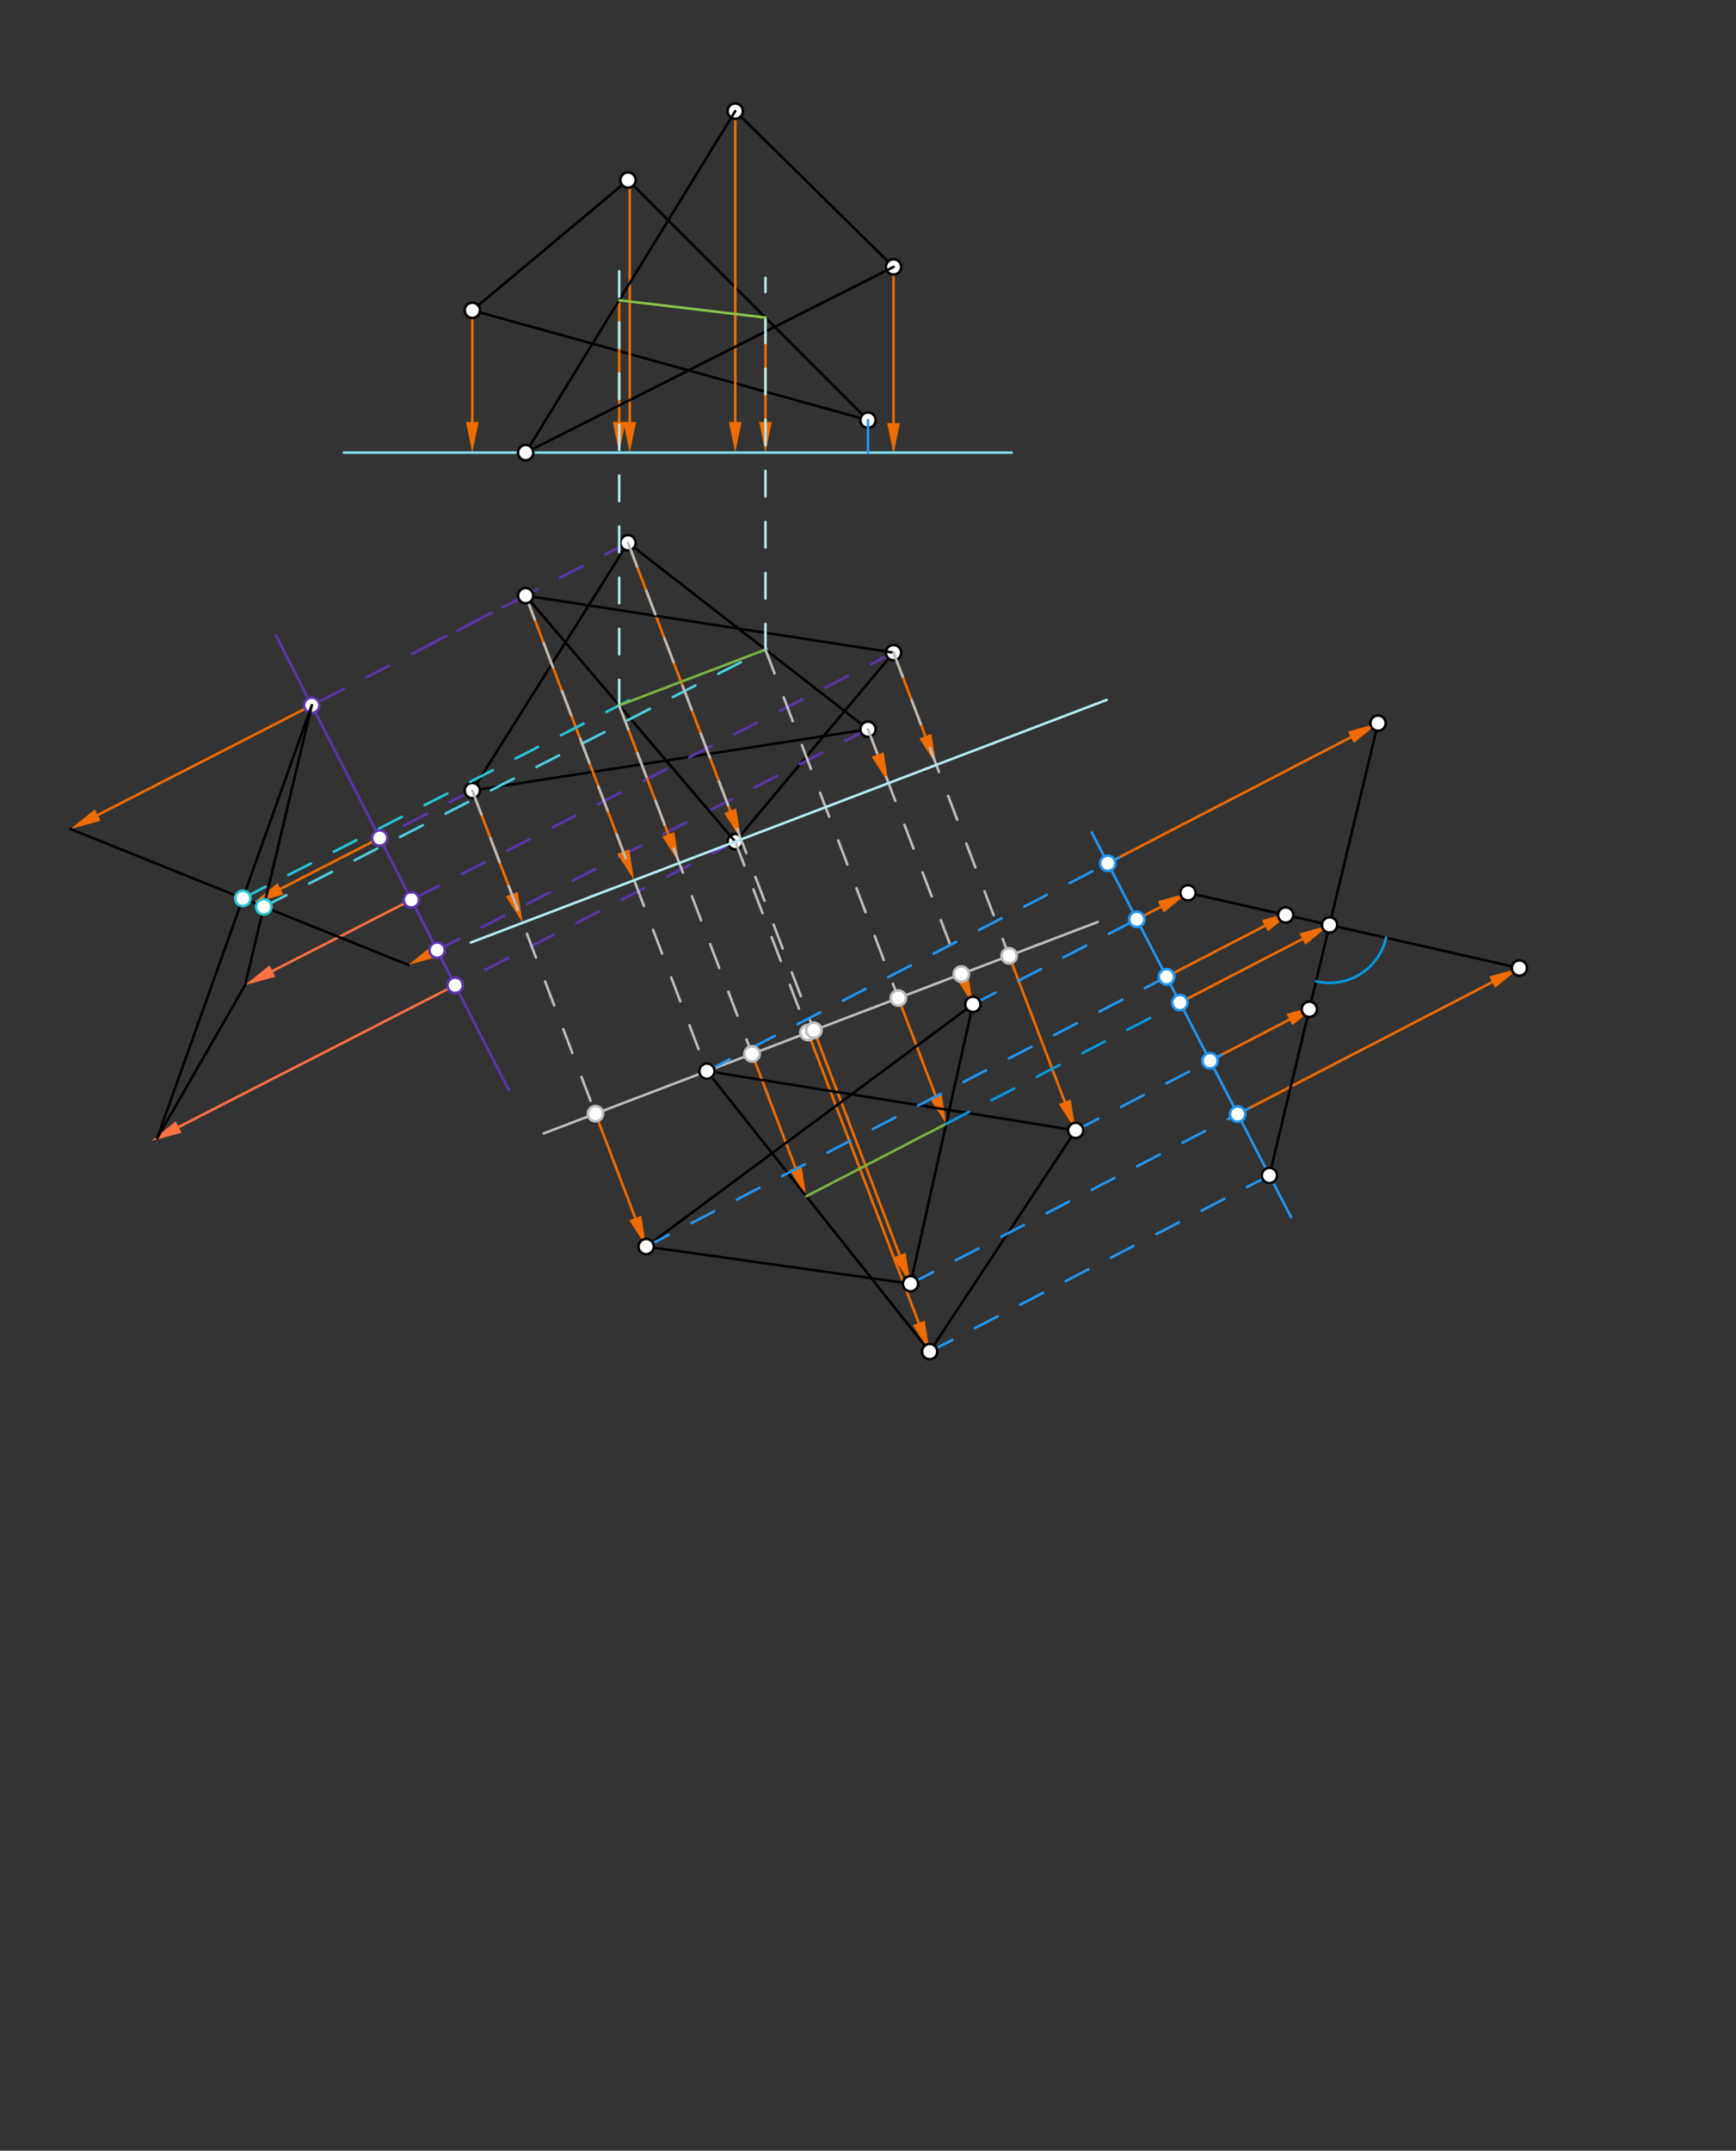 <svg xmlns="http://www.w3.org/2000/svg" class="svg--1it" height="100%" preserveAspectRatio="xMidYMid meet" viewBox="0 0 680 842" width="100%"><rect x="0" y="0" width="680" height="842" fill="#333333" stroke="none"/><defs><marker id="marker-arrow" markerHeight="16" markerUnits="userSpaceOnUse" markerWidth="24" orient="auto-start-reverse" refX="24" refY="4" viewBox="0 0 24 8"><path d="M 0 0 L 24 4 L 0 8 z" stroke="inherit"></path></marker></defs><g class="aux-layer--1FB"><g class="element--2qn"><line stroke="#000000" stroke-dasharray="none" stroke-linecap="round" stroke-width="1" x1="288" x2="350" y1="43.5" y2="104.5"></line></g><g class="element--2qn"><line stroke="#000000" stroke-dasharray="none" stroke-linecap="round" stroke-width="1" x1="246" x2="340" y1="70.5" y2="164.5"></line></g><g class="element--2qn"><line stroke="#000000" stroke-dasharray="none" stroke-linecap="round" stroke-width="1" x1="340" x2="185" y1="164.5" y2="121.5"></line></g><g class="element--2qn"><line stroke="#000000" stroke-dasharray="none" stroke-linecap="round" stroke-width="1" x1="185" x2="246" y1="121.5" y2="70.5"></line></g><g class="element--2qn"><line stroke="#000000" stroke-dasharray="none" stroke-linecap="round" stroke-width="1" x1="185" x2="340" y1="309.5" y2="285.5"></line></g><g class="element--2qn"><line stroke="#000000" stroke-dasharray="none" stroke-linecap="round" stroke-width="1" x1="340" x2="246" y1="285.5" y2="212.5"></line></g><g class="element--2qn"><line stroke="#000000" stroke-dasharray="none" stroke-linecap="round" stroke-width="1" x1="246" x2="185" y1="212.5" y2="309.5"></line></g><g class="element--2qn"><line stroke="#000000" stroke-dasharray="none" stroke-linecap="round" stroke-width="1" x1="288" x2="350" y1="329.5" y2="255.5"></line></g><g class="element--2qn"><line stroke="#5E35B1" stroke-dasharray="none" stroke-linecap="round" stroke-width="1" x1="199.401" x2="108.072" y1="426.939" y2="248.716"></line></g><g class="element--2qn"><line stroke="#5E35B1" stroke-dasharray="10" stroke-linecap="round" stroke-width="1" x1="205.9" x2="122.121" y1="233.2" y2="276.132"></line></g><g class="element--2qn"><line stroke="#5E35B1" stroke-dasharray="10" stroke-linecap="round" stroke-width="1" x1="246" x2="158.318" y1="212.5" y2="257.432"></line></g><g class="element--2qn"><line stroke="#5E35B1" stroke-dasharray="10" stroke-linecap="round" stroke-width="1" x1="185" x2="148.742" y1="309.5" y2="328.08"></line></g><g class="element--2qn"><line stroke="#5E35B1" stroke-dasharray="10" stroke-linecap="round" stroke-width="1" x1="350" x2="161.142" y1="255.5" y2="352.279"></line></g><g class="element--2qn"><line stroke="#5E35B1" stroke-dasharray="10" stroke-linecap="round" stroke-width="1" x1="340" x2="171.238" y1="285.5" y2="371.981"></line></g><g class="element--2qn"><line stroke="#5E35B1" stroke-dasharray="10" stroke-linecap="round" stroke-width="1" x1="288" x2="178.281" y1="329.5" y2="385.725"></line></g><g class="element--2qn"><line stroke="#EF6C00" stroke-dasharray="none" stroke-linecap="round" stroke-width="1" x1="350" x2="350" y1="104.5" y2="165.667"></line><path d="M350,177.667 l12,2.5 l0,-5 z" fill="#EF6C00" stroke="#EF6C00" stroke-width="0" transform="rotate(270, 350, 177.667)"></path></g><g class="element--2qn"><line stroke="#FF7043" stroke-dasharray="none" stroke-linecap="round" stroke-width="1" x1="161.142" x2="106.705" y1="352.279" y2="380.175"></line><path d="M96.026,385.647 l12,2.5 l0,-5 z" fill="#FF7043" stroke="#FF7043" stroke-width="0" transform="rotate(332.867, 96.026, 385.647)"></path></g><g class="element--2qn"><line stroke="#FF7043" stroke-dasharray="none" stroke-linecap="round" stroke-width="1" x1="178.281" x2="69.975" y1="385.725" y2="441.226"></line><path d="M59.295,446.698 l12,2.5 l0,-5 z" fill="#FF7043" stroke="#FF7043" stroke-width="0" transform="rotate(332.867, 59.295, 446.698)"></path></g><g class="element--2qn"><line stroke="#EF6C00" stroke-dasharray="none" stroke-linecap="round" stroke-width="1" x1="288" x2="288" y1="43.5" y2="165.2"></line><path d="M288,177.2 l12,2.5 l0,-5 z" fill="#EF6C00" stroke="#EF6C00" stroke-width="0" transform="rotate(270, 288, 177.2)"></path></g><g class="element--2qn"><line stroke="#EF6C00" stroke-dasharray="none" stroke-linecap="round" stroke-width="1" x1="185" x2="185" y1="121.5" y2="165.2"></line><path d="M185,177.2 l12,2.5 l0,-5 z" fill="#EF6C00" stroke="#EF6C00" stroke-width="0" transform="rotate(270, 185, 177.2)"></path></g><g class="element--2qn"><line stroke="#EF6C00" stroke-dasharray="none" stroke-linecap="round" stroke-width="1" x1="148.742" x2="109.85" y1="328.08" y2="348.01"></line><path d="M99.17,353.483 l12,2.5 l0,-5 z" fill="#EF6C00" stroke="#EF6C00" stroke-width="0" transform="rotate(332.867, 99.17, 353.483)"></path></g><g class="element--2qn"><line stroke="#EF6C00" stroke-dasharray="none" stroke-linecap="round" stroke-width="1" x1="246.667" x2="246.667" y1="71" y2="165.2"></line><path d="M246.667,177.2 l12,2.5 l0,-5 z" fill="#EF6C00" stroke="#EF6C00" stroke-width="0" transform="rotate(270, 246.667, 177.2)"></path></g><g class="element--2qn"><line stroke="#EF6C00" stroke-dasharray="none" stroke-linecap="round" stroke-width="1" x1="122.121" x2="38.287" y1="276.132" y2="319.092"></line><path d="M27.608,324.565 l12,2.5 l0,-5 z" fill="#EF6C00" stroke="#EF6C00" stroke-width="0" transform="rotate(332.867, 27.608, 324.565)"></path></g><g class="element--2qn"><line stroke="#EF6C00" stroke-dasharray="none" stroke-linecap="round" stroke-width="1" x1="171.238" x2="170.616" y1="371.981" y2="372.3"></line><path d="M159.936,377.772 l12,2.5 l0,-5 z" fill="#EF6C00" stroke="#EF6C00" stroke-width="0" transform="rotate(332.867, 159.936, 377.772)"></path></g><g class="element--2qn"><line stroke="#EF6C00" stroke-dasharray="none" stroke-linecap="round" stroke-width="1" x1="316.507" x2="359.879" y1="404.238" y2="517.946"></line><path d="M364.156,529.158 l12,2.5 l0,-5 z" fill="#EF6C00" stroke="#EF6C00" stroke-width="0" transform="rotate(249.122, 364.156, 529.158)"></path></g><g class="element--2qn"><line stroke="#EF6C00" stroke-dasharray="none" stroke-linecap="round" stroke-width="1" x1="395.274" x2="417.073" y1="374.194" y2="431.345"></line><path d="M421.35,442.557 l12,2.5 l0,-5 z" fill="#EF6C00" stroke="#EF6C00" stroke-width="0" transform="rotate(249.122, 421.35, 442.557)"></path></g><g class="element--2qn"><line stroke="#EF6C00" stroke-dasharray="none" stroke-linecap="round" stroke-width="1" x1="233.249" x2="248.824" y1="435.995" y2="476.826"></line><path d="M253.1,488.038 l12,2.5 l0,-5 z" fill="#EF6C00" stroke="#EF6C00" stroke-width="0" transform="rotate(249.122, 253.1, 488.038)"></path></g><g class="element--2qn"><line stroke="#EF6C00" stroke-dasharray="none" stroke-linecap="round" stroke-width="1" x1="318.801" x2="352.373" y1="403.363" y2="491.377"></line><path d="M356.65,502.589 l12,2.5 l0,-5 z" fill="#EF6C00" stroke="#EF6C00" stroke-width="0" transform="rotate(249.122, 356.65, 502.589)"></path></g><g class="element--2qn"><line stroke="#EF6C00" stroke-dasharray="none" stroke-linecap="round" stroke-width="1" x1="376.554" x2="376.803" y1="381.334" y2="381.987"></line><path d="M381.08,393.199 l12,2.5 l0,-5 z" fill="#EF6C00" stroke="#EF6C00" stroke-width="0" transform="rotate(249.122, 381.08, 393.199)"></path></g><g class="element--2qn"><line stroke="#EF6C00" stroke-dasharray="none" stroke-linecap="round" stroke-width="1" x1="242.532" x2="242.532" y1="117.545" y2="165.2"></line><path d="M242.532,177.2 l12,2.5 l0,-5 z" fill="#EF6C00" stroke="#EF6C00" stroke-width="0" transform="rotate(270, 242.532, 177.2)"></path></g><g class="element--2qn"><line stroke="#EF6C00" stroke-dasharray="none" stroke-linecap="round" stroke-width="1" x1="294.573" x2="311.557" y1="412.604" y2="457.13"></line><path d="M315.833,468.342 l12,2.5 l0,-5 z" fill="#EF6C00" stroke="#EF6C00" stroke-width="0" transform="rotate(249.122, 315.833, 468.342)"></path></g><g class="element--2qn"><line stroke="#EF6C00" stroke-dasharray="none" stroke-linecap="round" stroke-width="1" x1="299.837" x2="299.837" y1="124.337" y2="165.2"></line><path d="M299.837,177.2 l12,2.5 l0,-5 z" fill="#EF6C00" stroke="#EF6C00" stroke-width="0" transform="rotate(270, 299.837, 177.2)"></path></g><g class="element--2qn"><line stroke="#EF6C00" stroke-dasharray="none" stroke-linecap="round" stroke-width="1" x1="351.878" x2="366.441" y1="390.746" y2="428.926"></line><path d="M370.718,440.138 l12,2.5 l0,-5 z" fill="#EF6C00" stroke="#EF6C00" stroke-width="0" transform="rotate(249.122, 370.718, 440.138)"></path></g><g class="element--2qn"><line stroke="#EF6C00" stroke-dasharray="none" stroke-linecap="round" stroke-width="1" x1="185" x2="200.465" y1="309.5" y2="350.045"></line><path d="M204.742,361.257 l12,2.5 l0,-5 z" fill="#EF6C00" stroke="#EF6C00" stroke-width="0" transform="rotate(249.122, 204.742, 361.257)"></path></g><g class="element--2qn"><line stroke="#EF6C00" stroke-dasharray="none" stroke-linecap="round" stroke-width="1" x1="456.94" x2="495.469" y1="382.403" y2="362.437"></line><path d="M506.123,356.915 l12,2.5 l0,-5 z" fill="#EF6C00" stroke="#EF6C00" stroke-width="0" transform="rotate(152.606, 506.123, 356.915)"></path></g><g class="element--2qn"><line stroke="#EF6C00" stroke-dasharray="none" stroke-linecap="round" stroke-width="1" x1="246" x2="286.017" y1="212.5" y2="317.413"></line><path d="M290.294,328.625 l12,2.5 l0,-5 z" fill="#EF6C00" stroke="#EF6C00" stroke-width="0" transform="rotate(249.122, 290.294, 328.625)"></path></g><g class="element--2qn"><line stroke="#EF6C00" stroke-dasharray="none" stroke-linecap="round" stroke-width="1" x1="484.806" x2="584.5" y1="436.175" y2="384.512"></line><path d="M595.154,378.99 l12,2.5 l0,-5 z" fill="#EF6C00" stroke="#EF6C00" stroke-width="0" transform="rotate(152.606, 595.154, 378.99)"></path></g><g class="element--2qn"><line stroke="#EF6C00" stroke-dasharray="none" stroke-linecap="round" stroke-width="1" x1="340" x2="343.77" y1="285.5" y2="295.384"></line><path d="M348.047,306.596 l12,2.5 l0,-5 z" fill="#EF6C00" stroke="#EF6C00" stroke-width="0" transform="rotate(249.122, 348.047, 306.596)"></path></g><g class="element--2qn"><line stroke="#EF6C00" stroke-dasharray="none" stroke-linecap="round" stroke-width="1" x1="445.291" x2="454.682" y1="359.924" y2="355.057"></line><path d="M465.337,349.535 l12,2.5 l0,-5 z" fill="#EF6C00" stroke="#EF6C00" stroke-width="0" transform="rotate(152.606, 465.337, 349.535)"></path></g><g class="element--2qn"><line stroke="#EF6C00" stroke-dasharray="none" stroke-linecap="round" stroke-width="1" x1="205.9" x2="244.118" y1="233.2" y2="333.395"></line><path d="M248.394,344.607 l12,2.5 l0,-5 z" fill="#EF6C00" stroke="#EF6C00" stroke-width="0" transform="rotate(249.122, 248.394, 344.607)"></path></g><g class="element--2qn"><line stroke="#EF6C00" stroke-dasharray="none" stroke-linecap="round" stroke-width="1" x1="433.916" x2="529.128" y1="337.975" y2="288.634"></line><path d="M539.782,283.113 l12,2.5 l0,-5 z" fill="#EF6C00" stroke="#EF6C00" stroke-width="0" transform="rotate(152.606, 539.782, 283.113)"></path></g><g class="element--2qn"><line stroke="#EF6C00" stroke-dasharray="none" stroke-linecap="round" stroke-width="1" x1="350" x2="362.49" y1="255.5" y2="288.244"></line><path d="M366.766,299.456 l12,2.5 l0,-5 z" fill="#EF6C00" stroke="#EF6C00" stroke-width="0" transform="rotate(249.122, 366.766, 299.456)"></path></g><g class="element--2qn"><line stroke="#EF6C00" stroke-dasharray="none" stroke-linecap="round" stroke-width="1" x1="473.979" x2="505.093" y1="415.283" y2="399.159"></line><path d="M515.748,393.638 l12,2.5 l0,-5 z" fill="#EF6C00" stroke="#EF6C00" stroke-width="0" transform="rotate(152.606, 515.748, 393.638)"></path></g><g class="element--2qn"><line stroke="#EF6C00" stroke-dasharray="none" stroke-linecap="round" stroke-width="1" x1="242.532" x2="261.789" y1="276.167" y2="326.654"></line><path d="M266.066,337.866 l12,2.5 l0,-5 z" fill="#EF6C00" stroke="#EF6C00" stroke-width="0" transform="rotate(249.122, 266.066, 337.866)"></path></g><g class="element--2qn"><line stroke="#EF6C00" stroke-dasharray="none" stroke-linecap="round" stroke-width="1" x1="462.174" x2="510.151" y1="392.503" y2="367.641"></line><path d="M520.805,362.12 l12,2.5 l0,-5 z" fill="#EF6C00" stroke="#EF6C00" stroke-width="0" transform="rotate(152.606, 520.805, 362.12)"></path></g><g class="element--2qn"><circle cx="185" cy="121.5" r="3" stroke="#000000" stroke-width="1" fill="#ffffff"></circle>}</g><g class="element--2qn"><circle cx="246" cy="70.5" r="3" stroke="#000000" stroke-width="1" fill="#ffffff"></circle>}</g><g class="element--2qn"><circle cx="288" cy="43.5" r="3" stroke="#000000" stroke-width="1" fill="#ffffff"></circle>}</g><g class="element--2qn"><circle cx="350" cy="104.5" r="3" stroke="#000000" stroke-width="1" fill="#ffffff"></circle>}</g><g class="element--2qn"><circle cx="340" cy="164.5" r="3" stroke="#000000" stroke-width="1" fill="#ffffff"></circle>}</g><g class="element--2qn"><circle cx="340" cy="285.5" r="3" stroke="#000000" stroke-width="1" fill="#ffffff"></circle>}</g><g class="element--2qn"><circle cx="246" cy="212.5" r="3" stroke="#000000" stroke-width="1" fill="#ffffff"></circle>}</g><g class="element--2qn"><circle cx="185" cy="309.5" r="3" stroke="#000000" stroke-width="1" fill="#ffffff"></circle>}</g><g class="element--2qn"><circle cx="350" cy="255.5" r="3" stroke="#000000" stroke-width="1" fill="#ffffff"></circle>}</g><g class="element--2qn"><circle cx="288" cy="329.5" r="3" stroke="#000000" stroke-width="1" fill="#ffffff"></circle>}</g><g class="element--2qn"><circle cx="122.121" cy="276.132" r="3" stroke="#5E35B1" stroke-width="1" fill="#ffffff"></circle>}</g><g class="element--2qn"><circle cx="148.742" cy="328.08" r="3" stroke="#5E35B1" stroke-width="1" fill="#ffffff"></circle>}</g><g class="element--2qn"><circle cx="161.142" cy="352.279" r="3" stroke="#5E35B1" stroke-width="1" fill="#ffffff"></circle>}</g><g class="element--2qn"><circle cx="171.238" cy="371.981" r="3" stroke="#5E35B1" stroke-width="1" fill="#ffffff"></circle>}</g><g class="element--2qn"><circle cx="178.281" cy="385.725" r="3" stroke="#5E35B1" stroke-width="1" fill="#ffffff"></circle>}</g><g class="element--2qn"><circle cx="465.337" cy="349.535" r="3" stroke="#EF6C00" stroke-width="1" fill="#ffffff"></circle>}</g></g><g class="main-layer--3Vd"><g class="element--2qn"><line stroke="#000000" stroke-dasharray="none" stroke-linecap="round" stroke-width="1" x1="288" x2="205.9" y1="43.5" y2="177.2"></line></g><g class="element--2qn"><line stroke="#000000" stroke-dasharray="none" stroke-linecap="round" stroke-width="1" x1="205.9" x2="350" y1="177.2" y2="104.5"></line></g><g class="element--2qn"><line stroke="#000000" stroke-dasharray="none" stroke-linecap="round" stroke-width="1" x1="205.9" x2="350" y1="233.2" y2="255.5"></line></g><g class="element--2qn"><line stroke="#000000" stroke-dasharray="none" stroke-linecap="round" stroke-width="1" x1="205.9" x2="288" y1="233.2" y2="329.5"></line></g><g class="element--2qn"><line stroke="#80DEEA" stroke-dasharray="none" stroke-linecap="round" stroke-width="1" x1="134.7" x2="396.3" y1="177.2" y2="177.2"></line></g><g class="element--2qn"><line stroke="#000000" stroke-dasharray="none" stroke-linecap="round" stroke-width="1" x1="61.599" x2="96.026" y1="445.518" y2="385.647"></line></g><g class="element--2qn"><line stroke="#000000" stroke-dasharray="none" stroke-linecap="round" stroke-width="1" x1="96.026" x2="122.121" y1="385.647" y2="276.132"></line></g><g class="element--2qn"><line stroke="#000000" stroke-dasharray="none" stroke-linecap="round" stroke-width="1" x1="122.121" x2="61.599" y1="276.132" y2="445.518"></line></g><g class="element--2qn"><line stroke="#2196F3" stroke-dasharray="none" stroke-linecap="round" stroke-width="1" x1="340" x2="340" y1="164.5" y2="177.2"></line></g><g class="element--2qn"><line stroke="#000000" stroke-dasharray="none" stroke-linecap="round" stroke-width="1" x1="27.608" x2="159.936" y1="324.565" y2="377.772"></line></g><g class="element--2qn"><line stroke="#26C6DA" stroke-dasharray="10" stroke-linecap="round" stroke-width="1" x1="95.117" x2="251.7" y1="351.709" y2="271.469"></line></g><g class="element--2qn"><line stroke="#B2EBF2" stroke-dasharray="10" stroke-linecap="round" stroke-width="1" x1="242.532" x2="242.532" y1="276.167" y2="99.25"></line></g><g class="element--2qn"><line stroke="#4DD0E1" stroke-dasharray="10" stroke-linecap="round" stroke-width="1" x1="103.326" x2="300.277" y1="355.01" y2="254.084"></line></g><g class="element--2qn"><line stroke="#7CB342" stroke-dasharray="none" stroke-linecap="round" stroke-width="1" x1="242.532" x2="299.837" y1="276.167" y2="254.309"></line></g><g class="element--2qn"><line stroke="#B2EBF2" stroke-dasharray="10" stroke-linecap="round" stroke-width="1" x1="299.837" x2="299.837" y1="254.309" y2="108.75"></line></g><g class="element--2qn"><line stroke="#8BC34A" stroke-dasharray="none" stroke-linecap="round" stroke-width="1" x1="242.532" x2="299.837" y1="117.545" y2="124.337"></line></g><g class="element--2qn"><line stroke="#BDBDBD" stroke-dasharray="none" stroke-linecap="round" stroke-width="1" x1="213" x2="429.991" y1="443.719" y2="360.951"></line></g><g class="element--2qn"><line stroke="#BDBDBD" stroke-dasharray="10" stroke-linecap="round" stroke-width="1" x1="205.9" x2="276.902" y1="233.2" y2="419.345"></line></g><g class="element--2qn"><line stroke="#BDBDBD" stroke-dasharray="10" stroke-linecap="round" stroke-width="1" x1="288" x2="316.507" y1="329.5" y2="404.238"></line></g><g class="element--2qn"><line stroke="#BDBDBD" stroke-dasharray="10" stroke-linecap="round" stroke-width="1" x1="340" x2="376.554" y1="285.5" y2="381.334"></line></g><g class="element--2qn"><line stroke="#BDBDBD" stroke-dasharray="10" stroke-linecap="round" stroke-width="1" x1="350" x2="395.274" y1="255.5" y2="374.194"></line></g><g class="element--2qn"><line stroke="#BDBDBD" stroke-dasharray="10" stroke-linecap="round" stroke-width="1" x1="246" x2="318.801" y1="212.5" y2="403.363"></line></g><g class="element--2qn"><line stroke="#BDBDBD" stroke-dasharray="10" stroke-linecap="round" stroke-width="1" x1="242.532" x2="294.573" y1="276.167" y2="412.604"></line></g><g class="element--2qn"><line stroke="#BDBDBD" stroke-dasharray="10" stroke-linecap="round" stroke-width="1" x1="299.837" x2="351.878" y1="254.309" y2="390.746"></line></g><g class="element--2qn"><line stroke="#BDBDBD" stroke-dasharray="10" stroke-linecap="round" stroke-width="1" x1="185" x2="233.249" y1="309.5" y2="435.995"></line></g><g class="element--2qn"><line stroke="#000000" stroke-dasharray="none" stroke-linecap="round" stroke-width="1" x1="421.35" x2="276.902" y1="442.557" y2="419.345"></line></g><g class="element--2qn"><line stroke="#000000" stroke-dasharray="none" stroke-linecap="round" stroke-width="1" x1="276.902" x2="364.156" y1="419.345" y2="529.158"></line></g><g class="element--2qn"><line stroke="#000000" stroke-dasharray="none" stroke-linecap="round" stroke-width="1" x1="364.156" x2="421.35" y1="529.158" y2="442.557"></line></g><g class="element--2qn"><line stroke="#000000" stroke-dasharray="none" stroke-linecap="round" stroke-width="1" x1="381.08" x2="356.65" y1="393.199" y2="502.589"></line></g><g class="element--2qn"><line stroke="#000000" stroke-dasharray="none" stroke-linecap="round" stroke-width="1" x1="356.65" x2="253.1" y1="502.589" y2="488.038"></line></g><g class="element--2qn"><line stroke="#000000" stroke-dasharray="none" stroke-linecap="round" stroke-width="1" x1="253.1" x2="381.08" y1="488.038" y2="393.199"></line></g><g class="element--2qn"><line stroke="#7CB342" stroke-dasharray="none" stroke-linecap="round" stroke-width="1" x1="315.833" x2="370.642" y1="468.341" y2="439.938"></line></g><g class="element--2qn"><line stroke="#2196F3" stroke-dasharray="10" stroke-linecap="round" stroke-width="1" x1="381.08" x2="449.829" y1="393.199" y2="357.572"></line></g><g class="element--2qn"><line stroke="#2196F3" stroke-dasharray="10" stroke-linecap="round" stroke-width="1" x1="276.902" x2="438.455" y1="419.345" y2="335.624"></line></g><g class="element--2qn"><line stroke="#2196F3" stroke-dasharray="10" stroke-linecap="round" stroke-width="1" x1="253.1" x2="461.478" y1="488.038" y2="380.051"></line></g><g class="element--2qn"><line stroke="#2196F3" stroke-dasharray="10" stroke-linecap="round" stroke-width="1" x1="356.65" x2="489.344" y1="502.589" y2="433.823"></line></g><g class="element--2qn"><line stroke="#2196F3" stroke-dasharray="10" stroke-linecap="round" stroke-width="1" x1="421.35" x2="478.518" y1="442.557" y2="412.931"></line></g><g class="element--2qn"><line stroke="#2196F3" stroke-dasharray="10" stroke-linecap="round" stroke-width="1" x1="364.156" x2="501.787" y1="529.158" y2="457.834"></line></g><g class="element--2qn"><line stroke="#2196F3" stroke-dasharray="none" stroke-linecap="round" stroke-width="1" x1="427.641" x2="505.694" y1="325.866" y2="476.481"></line></g><g class="element--2qn"><line stroke="#B2EBF2" stroke-dasharray="none" stroke-linecap="round" stroke-width="1" x1="433.498" x2="184.394" y1="274.002" y2="369.019"></line></g><g class="element--2qn"><line stroke="#000000" stroke-dasharray="none" stroke-linecap="round" stroke-width="1" x1="465.337" x2="595.154" y1="349.535" y2="378.99"></line></g><g class="element--2qn"><line stroke="#000000" stroke-dasharray="none" stroke-linecap="round" stroke-width="1" x1="539.782" x2="497.249" y1="283.113" y2="460.185"></line></g><g class="element--2qn"><path d="M 515.507 384.173 A 22.681 22.681 0 0 0 542.923 367.139" fill="none" stroke="#039BE5" stroke-dasharray="none" stroke-linecap="round" stroke-width="1"></path></g><g class="element--2qn"><line stroke="#039BE5" stroke-dasharray="10" stroke-linecap="round" stroke-width="1" x1="370.642" x2="462.174" y1="439.938" y2="392.503"></line></g><g class="element--2qn"><circle cx="205.9" cy="177.2" r="3" stroke="#000000" stroke-width="1" fill="#ffffff"></circle>}</g><g class="element--2qn"><circle cx="205.9" cy="233.2" r="3" stroke="#000000" stroke-width="1" fill="#ffffff"></circle>}</g><g class="element--2qn"><circle cx="103.326" cy="355.01" r="3" stroke="#26C6DA" stroke-width="1" fill="#ffffff"></circle>}</g><g class="element--2qn"><circle cx="95.117" cy="351.709" r="3" stroke="#26C6DA" stroke-width="1" fill="#ffffff"></circle>}</g><g class="element--2qn"><circle cx="276.902" cy="419.345" r="3" stroke="#BDBDBD" stroke-width="1" fill="#ffffff"></circle>}</g><g class="element--2qn"><circle cx="316.507" cy="404.238" r="3" stroke="#BDBDBD" stroke-width="1" fill="#ffffff"></circle>}</g><g class="element--2qn"><circle cx="376.554" cy="381.334" r="3" stroke="#BDBDBD" stroke-width="1" fill="#ffffff"></circle>}</g><g class="element--2qn"><circle cx="395.274" cy="374.194" r="3" stroke="#BDBDBD" stroke-width="1" fill="#ffffff"></circle>}</g><g class="element--2qn"><circle cx="318.801" cy="403.363" r="3" stroke="#BDBDBD" stroke-width="1" fill="#ffffff"></circle>}</g><g class="element--2qn"><circle cx="351.878" cy="390.746" r="3" stroke="#BDBDBD" stroke-width="1" fill="#ffffff"></circle>}</g><g class="element--2qn"><circle cx="294.573" cy="412.604" r="3" stroke="#BDBDBD" stroke-width="1" fill="#ffffff"></circle>}</g><g class="element--2qn"><circle cx="233.249" cy="435.995" r="3" stroke="#BDBDBD" stroke-width="1" fill="#ffffff"></circle>}</g><g class="element--2qn"><circle cx="433.916" cy="337.975" r="3" stroke="#2196F3" stroke-width="1" fill="#ffffff"></circle>}</g><g class="element--2qn"><circle cx="445.291" cy="359.924" r="3" stroke="#2196F3" stroke-width="1" fill="#ffffff"></circle>}</g><g class="element--2qn"><circle cx="456.94" cy="382.403" r="3" stroke="#2196F3" stroke-width="1" fill="#ffffff"></circle>}</g><g class="element--2qn"><circle cx="456.94" cy="382.403" r="3" stroke="#2196F3" stroke-width="1" fill="#ffffff"></circle>}</g><g class="element--2qn"><circle cx="462.174" cy="392.503" r="3" stroke="#2196F3" stroke-width="1" fill="#ffffff"></circle>}</g><g class="element--2qn"><circle cx="473.979" cy="415.283" r="3" stroke="#2196F3" stroke-width="1" fill="#ffffff"></circle>}</g><g class="element--2qn"><circle cx="484.806" cy="436.175" r="3" stroke="#2196F3" stroke-width="1" fill="#ffffff"></circle>}</g><g class="element--2qn"><circle cx="497.249" cy="460.185" r="3" stroke="#2196F3" stroke-width="1" fill="#ffffff"></circle>}</g><g class="element--2qn"><circle cx="465.337" cy="349.535" r="3" stroke="#000000" stroke-width="1" fill="#ffffff"></circle>}</g><g class="element--2qn"><circle cx="520.804" cy="362.12" r="3" stroke="#000000" stroke-width="1" fill="#ffffff"></circle>}</g><g class="element--2qn"><circle cx="595.154" cy="378.99" r="3" stroke="#000000" stroke-width="1" fill="#ffffff"></circle>}</g><g class="element--2qn"><circle cx="503.608" cy="358.219" r="3" stroke="#000000" stroke-width="1" fill="#ffffff"></circle>}</g><g class="element--2qn"><circle cx="539.782" cy="283.113" r="3" stroke="#000000" stroke-width="1" fill="#ffffff"></circle>}</g><g class="element--2qn"><circle cx="512.876" cy="395.126" r="3" stroke="#000000" stroke-width="1" fill="#ffffff"></circle>}</g><g class="element--2qn"><circle cx="497.249" cy="460.185" r="3" stroke="#000000" stroke-width="1" fill="#ffffff"></circle>}</g><g class="element--2qn"><circle cx="381.08" cy="393.199" r="3" stroke="#000000" stroke-width="1" fill="#ffffff"></circle>}</g><g class="element--2qn"><circle cx="276.902" cy="419.345" r="3" stroke="#000000" stroke-width="1" fill="#ffffff"></circle>}</g><g class="element--2qn"><circle cx="253.1" cy="488.038" r="3" stroke="#000000" stroke-width="1" fill="#ffffff"></circle>}</g><g class="element--2qn"><circle cx="356.65" cy="502.589" r="3" stroke="#000000" stroke-width="1" fill="#ffffff"></circle>}</g><g class="element--2qn"><circle cx="364.156" cy="529.158" r="3" stroke="#000000" stroke-width="1" fill="#ffffff"></circle>}</g><g class="element--2qn"><circle cx="421.35" cy="442.557" r="3" stroke="#000000" stroke-width="1" fill="#ffffff"></circle>}</g></g><g class="snaps-layer--2PT"></g><g class="temp-layer--rAP"></g></svg>